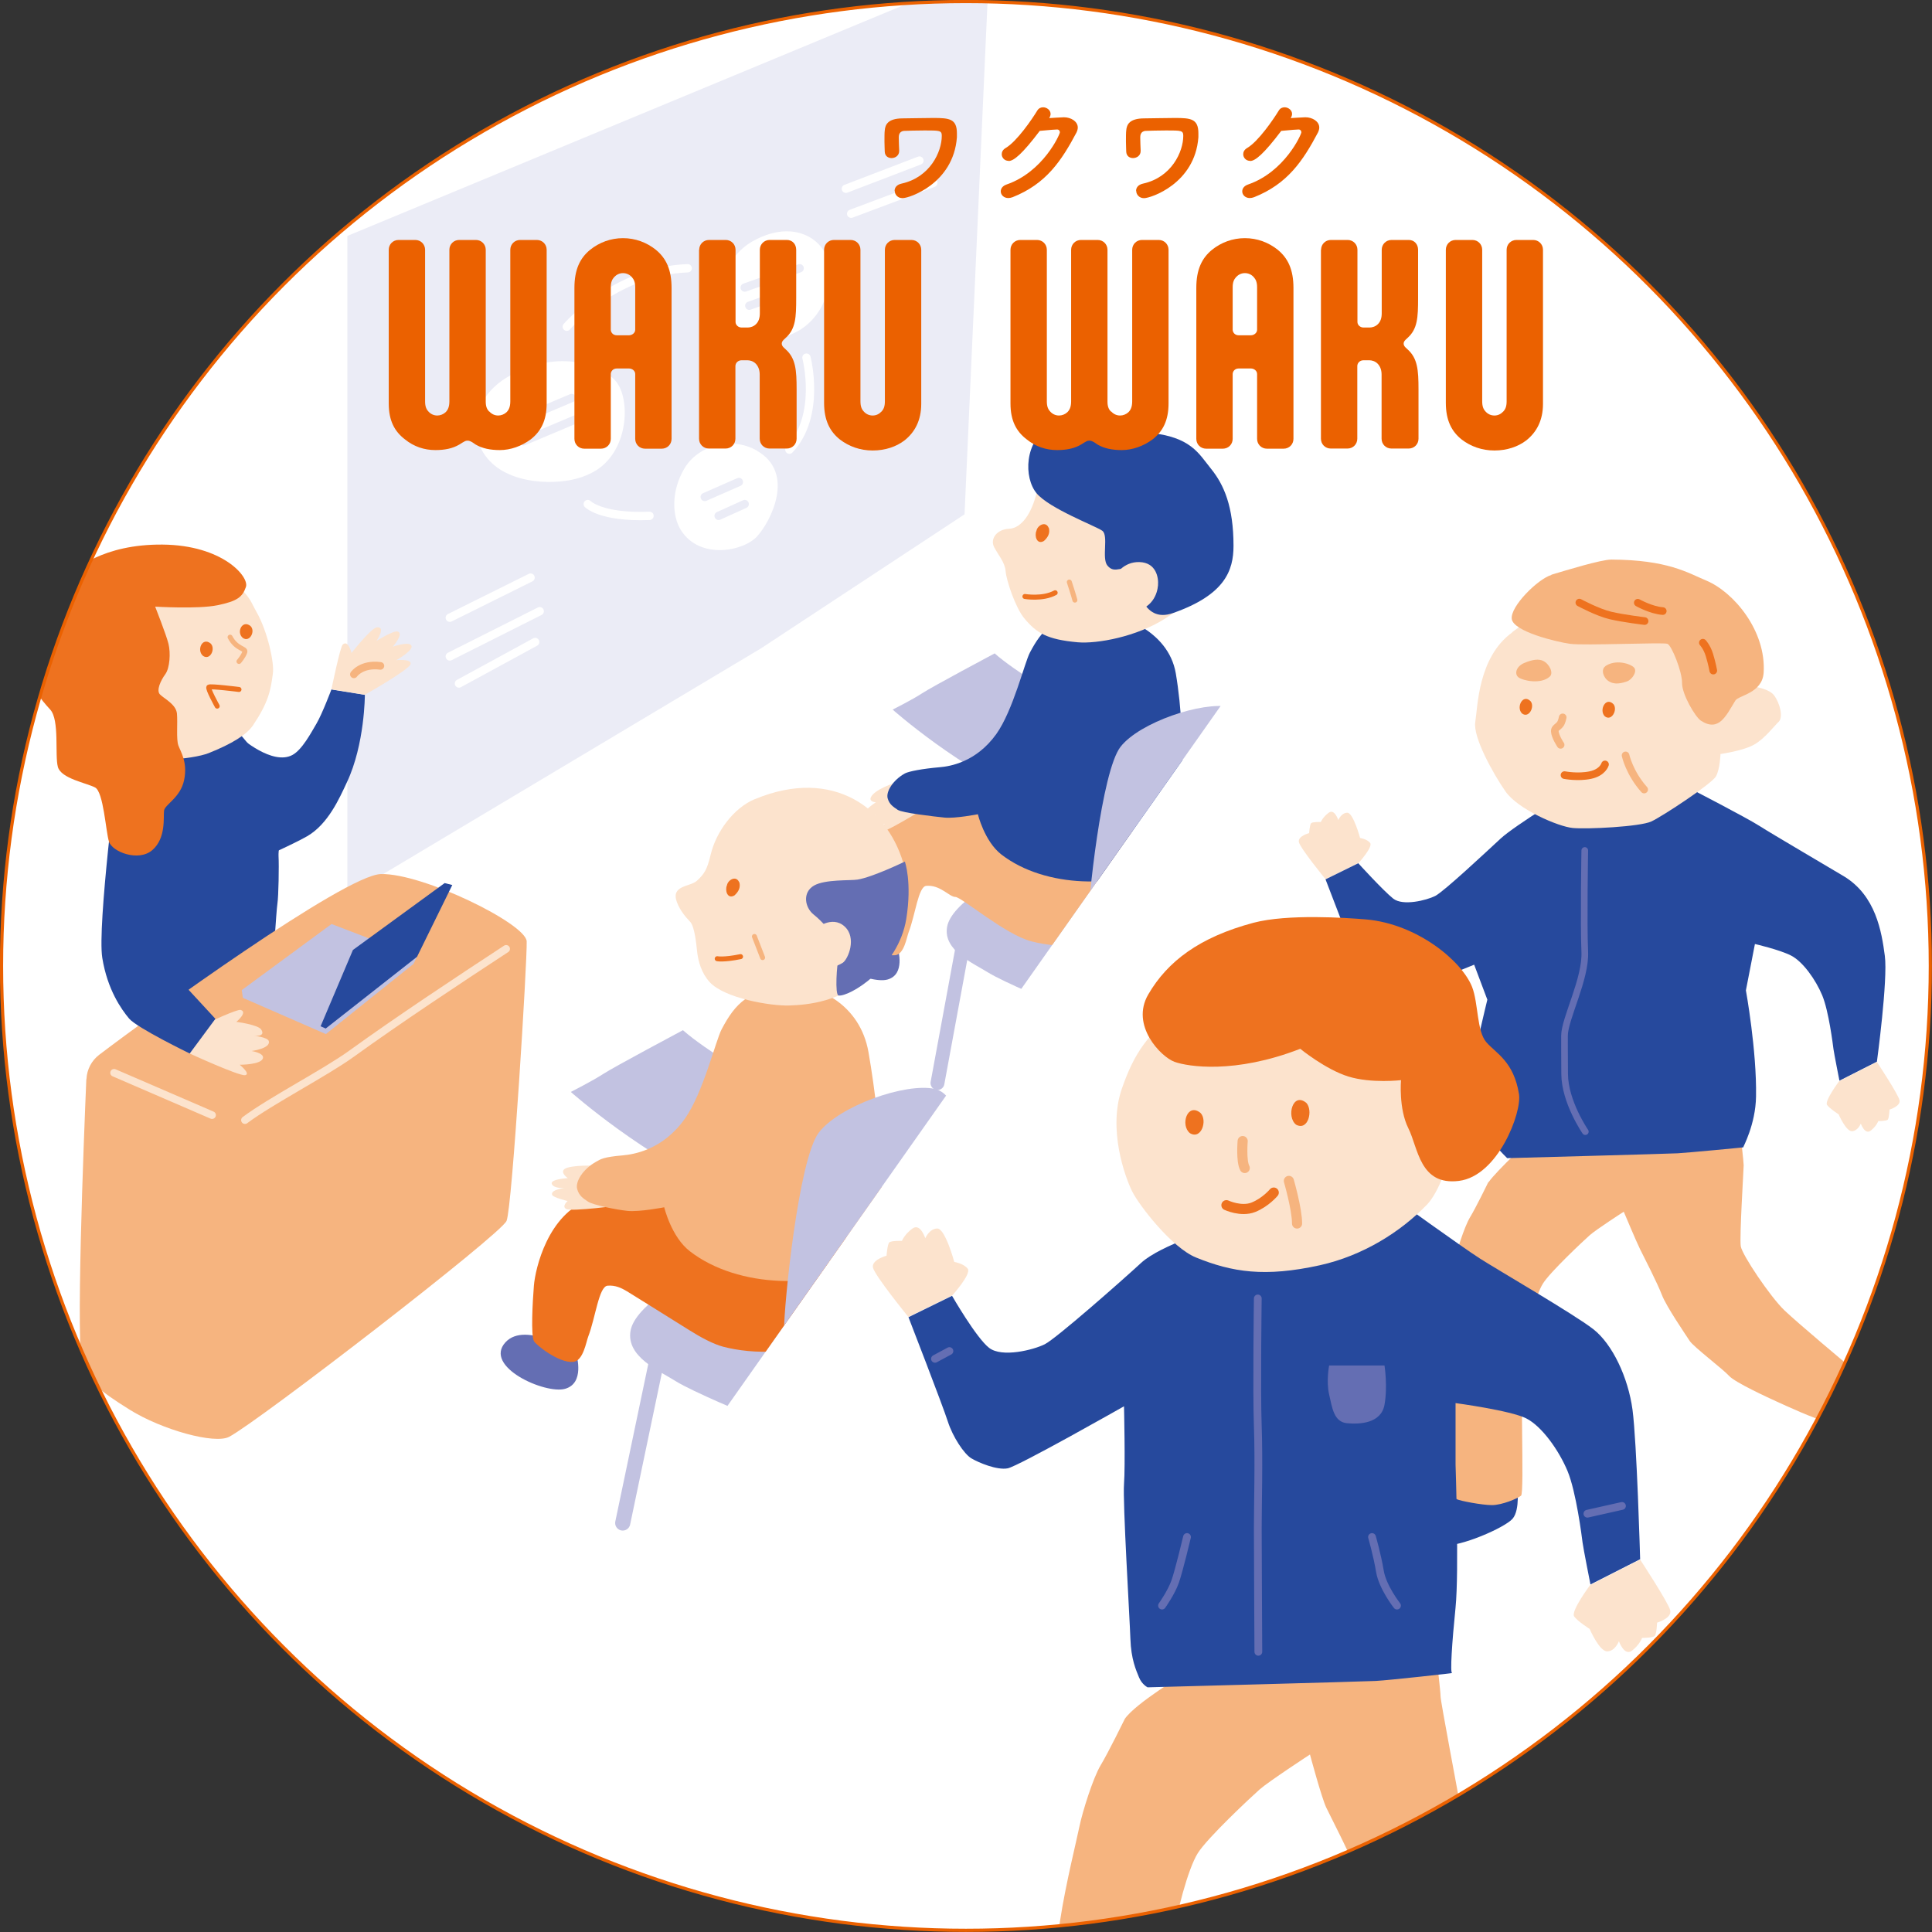 <?xml version="1.0" encoding="UTF-8"?>
<svg id="_concept_wakuwaku_2" data-name="concept_wakuwaku 2" xmlns="http://www.w3.org/2000/svg" xmlns:xlink="http://www.w3.org/1999/xlink" viewBox="0 0 139.21 139.21">
  <rect x="0" y="0" width="139.21" height="139.21" fill="#333333" stroke="none"/>
  <defs>
    <style>
      .cls-1, .cls-2, .cls-3, .cls-4, .cls-5, .cls-6, .cls-7, .cls-8, .cls-9, .cls-10, .cls-11, .cls-12, .cls-13, .cls-14, .cls-15, .cls-16 {
        fill: none;
      }

      .cls-1, .cls-2, .cls-3, .cls-4, .cls-5, .cls-7, .cls-8, .cls-9, .cls-10, .cls-12, .cls-13, .cls-14, .cls-15, .cls-16 {
        stroke-linecap: round;
      }

      .cls-1, .cls-2, .cls-3, .cls-4, .cls-5, .cls-7, .cls-8, .cls-9, .cls-10, .cls-12, .cls-14, .cls-15, .cls-16 {
        stroke-linejoin: round;
      }

      .cls-1, .cls-9, .cls-12 {
        stroke: #f6b47f;
      }

      .cls-1, .cls-16 {
        stroke-width: .73px;
      }

      .cls-17 {
        fill: #fce3cd;
      }

      .cls-2 {
        stroke-width: 1px;
      }

      .cls-2, .cls-15 {
        stroke: #c2c2e1;
      }

      .cls-18 {
        fill: #f6b47f;
      }

      .cls-3, .cls-5, .cls-13, .cls-16 {
        stroke: #ee721f;
      }

      .cls-3, .cls-9 {
        stroke-width: .36px;
      }

      .cls-19 {
        fill: #fff;
      }

      .cls-4 {
        stroke: #fff;
      }

      .cls-4, .cls-8 {
        stroke-width: .6px;
      }

      .cls-20 {
        fill: #ebecf6;
      }

      .cls-5, .cls-10, .cls-12, .cls-13 {
        stroke-width: .55px;
      }

      .cls-7 {
        stroke-width: .48px;
      }

      .cls-7, .cls-14 {
        stroke: #646eb3;
      }

      .cls-21 {
        fill: #ee721f;
      }

      .cls-8 {
        stroke: #ebecf6;
      }

      .cls-22 {
        clip-path: url(#clippath-1);
      }

      .cls-23 {
        fill: #eb6100;
      }

      .cls-24 {
        fill: #c2c2e1;
      }

      .cls-10 {
        stroke: #fce3cd;
      }

      .cls-25 {
        fill: #646eb3;
      }

      .cls-11 {
        stroke: #eb6100;
        stroke-width: .23px;
      }

      .cls-11, .cls-13 {
        stroke-miterlimit: 10;
      }

      .cls-14 {
        stroke-width: .56px;
      }

      .cls-26 {
        fill: #26499d;
      }

      .cls-15 {
        stroke-width: 1.09px;
      }

      .cls-27 {
        clip-path: url(#clippath);
      }
    </style>
    <clipPath id="clippath">
      <circle class="cls-6" cx="69.6" cy="69.6" r="69.49"/>
    </clipPath>
    <clipPath id="clippath-1">
      <polygon class="cls-6" points="23.34 142.57 126.16 -3.36 -1.81 -3.36 -1.81 142.57 23.34 142.57"/>
    </clipPath>
  </defs>
  <g id="_concept_wakuwaku_1-2" data-name="concept_wakuwaku 1">
    <circle class="cls-19" cx="69.6" cy="69.6" r="69.49"/>
    <circle class="cls-19" cx="69.6" cy="69.6" r="69.49"/>
    <g class="cls-27">
      <path class="cls-17" d="M97.87,62.21s1.06-1.17.86-1.46-.73-.37-.73-.37c0,0-.49-1.82-.92-1.82s-.65.53-.65.53c0,0-.27-.84-.69-.53s-.57.67-.57.67c0,0-.58-.02-.69.08s-.15.72-.15.72c0,0-.82.21-.74.64s1.92,2.68,1.92,2.68l2.36-1.16Z"/>
      <path class="cls-26" d="M132.11,98.17s2.29,1.4,2.71,2.19,0,4.46-1.17,4.78-1.4-.75-1.59-1.17-.79-4.4-.79-4.4l.84-1.41Z"/>
      <path class="cls-26" d="M109.32,107.05s.23,1.73-.33,2.38-3.81,2.06-5.02,1.92-1.41-1.26-1.19-1.82,3.09-2.06,3.09-2.06l3.46-.42Z"/>
      <path class="cls-18" d="M107.24,85.18s-.89,1.83-1.31,2.52-1,2.55-1.16,3.32-.74,3.09-1.05,5.08-.32,4.26-.32,6.09.63,3.68.79,4.26.58,1.47.79,1.58,1.79.42,2.52.42,1.84-.47,2.1-.68-.11-8.62.16-10.35.89-4.1,1.42-4.94,2.89-3.05,3.36-3.47,2.46-1.7,2.46-1.7c0,0,.91,2.17,1.17,2.69s1.26,2.47,1.58,3.31,1.73,2.89,2,3.31,2.42,2.05,2.84,2.52,2.84,1.58,3.41,1.84,2.84,1.31,3.52,1.42,1.31-.63,1.63-1.1,0-2.94,0-2.94c0,0-3.57-2.99-4.57-3.94s-3.05-3.99-3.15-4.62.21-5.57.21-5.83-.21-2.05-.21-2.05h-14.97s-2.62,2.43-3.2,3.26Z"/>
      <path class="cls-26" d="M113.45,56.86s-4.27,2.59-5.32,3.56c-1.05.97-4.1,3.83-4.72,4.14s-2.32.74-3.02.19-2.52-2.55-2.52-2.55l-2.36,1.16s1.86,4.8,2.13,5.65.89,1.78,1.28,2.01,1.39.66,1.98.54,5.32-2.05,5.32-2.05l.95,2.52s-1.16,4.76-1.14,5.32.24,2.28.53,3.32c.32,1.13,2.04,2.78,2.04,2.78,0,0,11.55-.31,12.28-.35s4.84-.43,4.73-.43c-.03,0,.89-1.64.92-3.66.06-3.3-.73-7.65-.73-7.65l.65-3.34s1.75.4,2.6.83,1.78,1.74,2.25,2.87.77,3.56.81,3.87.43,2.28.43,2.28l2.7-1.37s.8-5.89.57-7.63c-.23-1.74-.65-4.34-2.95-5.73-1.13-.68-5.1-3-6.07-3.62s-4.97-2.68-4.97-2.68h-8.35Z"/>
      <path class="cls-17" d="M132.53,77.89s-1.09,1.45-.88,1.73.83.67.83.67c0,0,.53,1.23.96,1.22s.64-.55.64-.55c0,0,.29.83.71.51s.55-.69.55-.69c0,0,.58,0,.68-.1s.13-.73.13-.73c0,0,.81-.24.72-.67s-1.63-2.76-1.63-2.76l-2.7,1.37Z"/>
      <path class="cls-17" d="M108.96,45.57c-2.47,1.79-2.48,5.37-2.66,6.45-.18,1.08,1.28,3.72,2.18,5.01.9,1.29,3.8,2.53,4.84,2.63s4.86-.09,5.67-.47,4.37-2.72,4.66-3.26.32-1.6.32-1.6c0,0,1.65-.23,2.43-.68s1.41-1.31,1.76-1.64.09-1.36-.34-1.92-1.9-.69-1.9-.69c0,0-.05-1.51-.69-3.11-.45-1.1-2.31-5.01-10.93-3.56-2.12.35-3.49,1.47-5.34,2.82Z"/>
      <path class="cls-21" d="M110.29,50.53c.32.4-.14,1.27-.63.87-.43-.44.07-1.44.63-.87h0Z"/>
      <path class="cls-21" d="M116.26,50.74c.32.4-.14,1.27-.63.87-.43-.44.07-1.44.63-.87h0Z"/>
      <path class="cls-18" d="M111.78,41.43c-.97.29-2.97,2.27-2.85,3.17s3.19,1.65,4.2,1.79,6.72-.12,7.02,0,1.06,2,1.05,2.82.95,2.45,1.36,2.72c1.3.84,1.81-.36,2.48-1.45.23-.38,1.94-.52,2.04-2.01.19-3.01-2.15-5.81-4.14-6.64-1.34-.56-2.77-1.49-6.83-1.51-.76,0-3.35.8-4.32,1.09Z"/>
      <path class="cls-18" d="M115.67,48c.74-.51,1.78-.19,2.06.09s-.13.88-.5,1.01c-.67.24-1.04.15-1.29,0-.43-.26-.6-.86-.27-1.09Z"/>
      <path class="cls-18" d="M111.67,48.75c-.63.58-1.93.3-2.25.06s-.18-.79.41-1.04c.64-.27,1.05-.29,1.34-.16.47.21.79.88.5,1.14Z"/>
      <path class="cls-12" d="M112.6,51.69s-.06.33-.18.49c-.16.21-.4.28-.39.5.01.38.42.99.42.99"/>
      <path class="cls-12" d="M117.13,54.43s.27,1.26,1.34,2.46"/>
      <path class="cls-13" d="M113.8,43.42s1.31.71,2.25.93,2.45.4,2.45.4"/>
      <path class="cls-13" d="M122.7,46.31s.29.3.47.88.28,1.13.28,1.13"/>
      <path class="cls-13" d="M118.01,43.43s.96.54,1.8.6"/>
      <path class="cls-5" d="M115.65,55.08s-.16.58-1.06.77-1.86,0-1.86,0"/>
      <path class="cls-7" d="M114.19,61.28s-.09,5.34,0,7.3-1.46,4.84-1.46,6.05c0,.45,0,1.55.01,2.75.01,2.02,1.49,4.16,1.49,4.16"/>
      <g class="cls-22">
        <polygon class="cls-20" points="25.03 17 71.26 -2.18 69.5 37.06 54.83 46.72 25.03 64.52 25.03 17"/>
        <path class="cls-19" d="M34.4,31.64c-.43-1.5.29-3.35,2.13-4.45,3.41-2.04,6.67-1.04,7.81.24,1.14,1.28.99,5.19-1.61,6.59-.65.35-1.33.54-2,.63-2.02.28-5.51-.1-6.33-3.01Z"/>
        <path class="cls-19" d="M51.78,21.84c-.04-1.5.76-3.5,2.44-4.45,2.7-1.51,4.64-.38,5.26.9s.38,4.08-1.85,5.49c-.26.16-1.87.99-3.17.99-1.8,0-2.65-1.39-2.68-2.93Z"/>
        <path class="cls-19" d="M54.56,32.49c2.76,1.59.99,5.06,0,6.15s-4.13,1.71-5.49-.43c-.66-1.04-.71-2.84.24-4.45.96-1.64,3.36-2.37,5.25-1.28Z"/>
        <line class="cls-8" x1="36.6" y1="30.62" x2="41.19" y2="28.68"/>
        <line class="cls-8" x1="37.72" y1="31.8" x2="42.32" y2="29.86"/>
        <line class="cls-8" x1="50.78" y1="35.81" x2="53.24" y2="34.73"/>
        <line class="cls-8" x1="51.78" y1="37.17" x2="53.66" y2="36.32"/>
        <line class="cls-8" x1="53.66" y1="20.72" x2="57.62" y2="19.33"/>
        <line class="cls-8" x1="53.99" y1="22.03" x2="56.5" y2="21.13"/>
        <path class="cls-4" d="M40.84,23.54s3.46-4.02,8.71-4.21"/>
        <path class="cls-4" d="M58.11,25.77s1.09,4.17-1.23,6.63"/>
        <path class="cls-4" d="M42.35,36.32s.95.99,4.45.85"/>
        <line class="cls-4" x1="32.41" y1="44.51" x2="38.23" y2="41.62"/>
        <line class="cls-4" x1="32.41" y1="47.3" x2="38.89" y2="44.04"/>
        <line class="cls-4" x1="33.07" y1="49.25" x2="38.56" y2="46.26"/>
        <line class="cls-4" x1="60.95" y1="13.6" x2="66.25" y2="11.57"/>
        <line class="cls-4" x1="61.33" y1="15.4" x2="67.25" y2="13.18"/>
        <path class="cls-26" d="M16.61,52.12s2.8,3.07,3.42,4.55c.62,1.48,0,4.31.04,5.01s0,2.92-.08,3.42-.35,4.82-.35,4.82l-7.93,4.28-2.8-6.84v-15.24h7.7Z"/>
        <path class="cls-18" d="M6.23,77.76c.03-.7.37-1.34.92-1.76,3.52-2.68,17.69-12.96,20.3-13.02,3.02-.07,10.45,3.58,10.5,4.85.05,1.27-1.04,19.15-1.45,20.14-.41.98-17.89,14.46-19.99,15.56-1.05.55-4.85-.51-7.16-1.95-2.32-1.44-3.08-2.19-3.39-2.96-.53-1.33.08-16.6.26-20.85Z"/>
        <line class="cls-10" x1="8.22" y1="77.3" x2="15.28" y2="80.35"/>
        <path class="cls-10" d="M17.65,80.71c1.87-1.4,5.78-3.41,7.7-4.8,3.28-2.37,7.56-5.21,11.12-7.54"/>
        <path class="cls-26" d="M17.32,53.13s2.3,2.05,3.75,1.27c.69-.37,1.33-1.57,1.74-2.27s1.07-2.45,1.07-2.45l2.41.39s0,3.55-1.29,6.29c-.54,1.16-1.36,3.02-2.86,3.89-1.01.59-4.11,1.96-4.11,1.96l-3.42-2.63,2.71-6.45Z"/>
        <path class="cls-17" d="M24.69,46.45c.4-.39.64.6.64.6,0,0,1.42-1.82,1.84-1.85.66-.05-.04.98-.04.98,0,0,1.2-.75,1.5-.68.53.12-.33,1.1-.33,1.1,0,0,1.01-.36,1.29-.14.39.32-1.04,1.11-1.04,1.11,0,0,1.15-.12,1.03.29s-3.29,2.2-3.29,2.2l-2.41-.39s.63-3.05.81-3.22Z"/>
        <path class="cls-17" d="M15.03,73.67s2.07-.97,2.31-.9c.54.16-.31.86-.31.86,0,0,1.56.2,1.79.55.36.56-.53.45-.53.45,0,0,1,.1,1.08.39.14.53-1.24.71-1.24.71,0,0,.89.14.82.5-.09.5-1.68.49-1.68.49,0,0,.82.66.4.75s-4-1.56-4-1.56l.71-2.13.65-.1Z"/>
        <path class="cls-26" d="M8.48,55.21s-1.48,11.52-1.11,13.81,1.37,3.7,1.93,4.37,4.37,2.52,4.37,2.52l1.85-2.5-1.93-2.09,1.93-10.4-7.04-5.7Z"/>
        <path class="cls-17" d="M15.1,41.18c2.78,1.1,2.9,2.09,3.38,2.91.39.67.73,1.63.95,2.52.19.79.29,1.52.23,1.93-.16,1.23-.32,2.06-1.42,3.71-.46.69-1.54,1.35-3.19,2.01-1.2.48-4.86.78-6.88.09-3.42-1.16-5.49-5.66-3.69-9.32,2.03-4.13,5.94-5.7,10.61-3.84Z"/>
        <path class="cls-21" d="M4.73,41.59c.64-.55,2.68-2.39,6.99-2.35s6.25,2.31,6,3.05-.64,1.03-2.05,1.32-4.49.1-4.49.1c0,0,.8,2.03.96,2.68s.1,1.74-.23,2.19-.66,1.16-.39,1.45,1.17.71,1.23,1.39-.06,1.84.1,2.29.68,1.19.42,2.48-1.39,1.77-1.45,2.22.16,1.97-.84,2.84-2.9.13-3.13-.61-.39-3.58-1-3.9-2.45-.64-2.68-1.48.13-3.38-.55-4.13c-.68-.74-1.6-1.81-1.71-3.46-.16-2.44,1.06-4.58,2.8-6.06Z"/>
        <path class="cls-3" d="M17.22,49.68s-2.06-.26-2.17-.17.6,1.37.6,1.37"/>
        <path class="cls-21" d="M15.17,46.36c.39.36-.02,1.26-.54.9-.48-.4-.06-1.38.54-.9h0Z"/>
        <path class="cls-21" d="M18.04,45.1c.4.36-.05,1.23-.55.86-.48-.41-.03-1.32.55-.86h0Z"/>
        <path class="cls-9" d="M16.58,45.91c.45.87,1.15.8,1.06,1.07-.1.32-.42.68-.42.68"/>
        <polygon class="cls-24" points="23.48 74.51 17.5 71.9 17.42 71.34 23.89 66.58 30.05 68.94 29.79 69.46 23.48 74.51"/>
        <polygon class="cls-26" points="23.47 74.11 23.1 73.95 25.43 68.45 32.04 63.63 32.59 63.77 30.05 68.94 23.47 74.11"/>
        <path class="cls-12" d="M25.5,48.59s.54-.79,1.91-.61"/>
        <path class="cls-25" d="M64.7,68.31c0,.11.56,1.9-.75,2.27s-5.38-1.45-3.91-3.04c1.34-1.47,4.66.77,4.66.77Z"/>
        <path class="cls-24" d="M81.81,62.27s-5.5.11-7.6.4-5.69,2.44-5.97,4.13c-.28,1.69,1.86,2.59,2.97,3.28s4.84,2.24,4.84,2.24l6.63-1.89-.87-8.15Z"/>
        <path class="cls-18" d="M74.55,57.71s-6.34-.47-9.03.48-3.52,4.51-3.61,5.64-.2,3.23,0,3.63c.12.24,1.63,1.46,2.58,1.37.67-.06.84-1.3.99-1.68.47-1.22.69-3.27,1.26-3.32,1.01-.09,1.66.8,2.1.8s3.58,2.71,5.48,3.2c1.9.49,4.97.63,7.73-1.04,1.64-.99,2.41-4.48-.26-6.77-1.82-1.56-7.24-2.31-7.24-2.31Z"/>
        <path class="cls-17" d="M64.82,56.29s-1.42.42-1.92.95.21.57.21.57c0,0-1,.64-.73.85s.7.03.7.03c0,0-.54.63-.42.79s1.1-.1,1.1-.1c0,0-.43.51-.05.48s3.57-2.01,3.57-2.01l-2.46-1.56Z"/>
        <path class="cls-24" d="M76.62,50.42s-3.47-2.02-4.95-3.34c0,0-4.56,2.43-5.22,2.87s-2.13,1.18-2.13,1.18c0,0,4.87,4.33,10.23,6.57l3.37-4.32-1.3-2.97Z"/>
        <path class="cls-26" d="M78.8,44.19c-2.81.12-3.73,1.2-4.59,2.83-.39.74-1.21,4.17-2.42,5.87-1.46,2.04-3.36,2.33-4.06,2.39-1.28.11-2.25.3-2.53.45-.86.48-1.37,1.31-1.24,1.79.12.44.4.61.72.83s2.59.48,3.37.56,2.41-.24,2.41-.24c0,0,.47,1.94,1.68,2.89,3.21,2.49,8.58,2.42,11.47.8,1.76-.99,1.95-8.95,1.11-13.85-.54-3.13-4.15-4.4-5.91-4.33Z"/>
        <path class="cls-24" d="M78.38,66.8c0-1.76.99-11.23,2.36-12.99,1.37-1.76,5.9-3.29,7.88-2.87.81.17,1.75,1.11,1.89,4.42.2,4.77-1.85,12.79-2.2,13.61-.6,1.39-9.18,3.94-12.24,3.36-1.46-.28,2.31-5.52,2.31-5.52Z"/>
        <line class="cls-2" x1="77.25" y1="71.88" x2="76.66" y2="83.4"/>
        <line class="cls-2" x1="69.66" y1="66.6" x2="67.55" y2="78.04"/>
        <line class="cls-2" x1="86.05" y1="68.08" x2="86.69" y2="78.13"/>
        <path class="cls-17" d="M74.68,35.55c-.35,1.44-1.07,2.51-1.97,2.55s-1.38.74-1.08,1.32.78,1.09.83,1.74.7,2.62,1.35,3.4c.87,1.04,1.61,1.52,3.85,1.72,1.4.12,4.25-.4,6.31-1.72s3.91-3.13,4.17-5.4c.35-3.02-.8-4.89-2.97-6.33-2.3-1.54-5.27-1.48-7.36-.77-2.57.88-2.96,2.77-3.13,3.49Z"/>
        <path class="cls-26" d="M82.82,31.2c-2.01-.21-4.68-1.92-7.08-.56-1.98,1.12-1.97,3.8-1.05,4.9.91,1.1,4.25,2.36,4.73,2.7s-.06,2,.38,2.52c.58.69,1.14-.2,1.66.52s.76,3.71,3.07,2.89c3.73-1.31,4.35-3.06,4.35-4.84,0-2.83-.69-4.4-1.61-5.54s-1.46-2.3-4.45-2.61Z"/>
        <path class="cls-17" d="M80.37,41.46s.55-1,1.74-.96,1.38,1.1,1.33,1.68-.38,1.72-1.97,1.94l-1.1-2.66Z"/>
        <path class="cls-21" d="M75.57,38.02c.11.39-.06.7-.35.96-.51.3-.7-.37-.54-.73.07-.4.67-.73.88-.22h0Z"/>
        <path class="cls-3" d="M73.85,42.98s1.28.22,2.18-.27"/>
        <path class="cls-9" d="M77.05,41.94s.31.94.4,1.3"/>
        <path class="cls-25" d="M41.54,97.57c0,.12.61,2.09-.82,2.5s-5.91-1.59-4.3-3.35c1.48-1.61,5.12.85,5.12.85Z"/>
        <path class="cls-24" d="M60.35,90.93s-6.05.12-8.36.44-6.26,2.68-6.56,4.54,2.05,2.85,3.26,3.61,5.32,2.46,5.32,2.46l7.29-2.08-.96-8.96Z"/>
        <path class="cls-21" d="M52.37,85.91s-6.97-.52-9.93.53-3.87,4.96-3.97,6.2-.22,3.55,0,3.99c.13.26,1.79,1.6,2.83,1.5.73-.07.93-1.43,1.09-1.84.52-1.35.76-3.6,1.39-3.65.55-.05,1.01.17,1.39.4s2.84,1.77,4.49,2.8c.86.54,1.74,1.01,2.46,1.2,2.09.54,5.47.69,8.5-1.14,1.81-1.09,2.65-4.93-.29-7.45-2-1.72-7.96-2.54-7.96-2.54Z"/>
        <path class="cls-17" d="M43.27,84.01s-1.59-.1-2.36.12,0,.76,0,.76c0,0-1.29.07-1.15.42s.93.29.93.29c0,0-1.03.11-.91.49.06.2,1.12.45,1.12.45,0,0-.46.39-.09.58s3.93-.27,3.93-.27l-1.48-2.84Z"/>
        <path class="cls-24" d="M54.66,77.9s-3.82-2.22-5.45-3.67c0,0-5.01,2.67-5.74,3.15s-2.34,1.3-2.34,1.3c0,0,5.36,4.76,11.25,7.23l3.71-4.75-1.42-3.26Z"/>
        <path class="cls-18" d="M57.05,71.04c-3.09.13-4.1,1.32-5.05,3.12-.43.81-1.33,4.59-2.66,6.46-1.6,2.25-3.7,2.56-4.47,2.63-1.41.12-1.6.28-1.92.46-.95.53-1.51,1.44-1.36,1.97.13.48.44.68.79.91s1.97.57,2.83.66,2.65-.26,2.65-.26c0,0,.51,2.14,1.85,3.17,3.53,2.73,9.43,2.66,12.61.88,1.94-1.08,1.2-9.84.26-15.22-.6-3.44-3.61-4.84-5.54-4.76Z"/>
        <path class="cls-17" d="M54.39,57.58c-1.55.64-2.8,2.39-3.18,3.99-.27,1.14-.48,1.41-.99,1.89-.48.45-1.92.31-1.44,1.56.24.62.63,1.06.95,1.4s.44,1.58.5,2.14c.08.71.31,1.55.9,2.2,1.06,1.17,4.41,1.74,5.76,1.69s3.65-.25,5.81-2.16c2.16-1.91,3.18-4.89,2.49-7.72-1.05-4.29-5.13-7.34-10.79-4.99Z"/>
        <path class="cls-21" d="M53.27,63.56c.11.39-.06.7-.35.96-.51.3-.7-.37-.54-.73.07-.4.67-.73.88-.22h0Z"/>
        <path class="cls-3" d="M51.68,69.08s.46.1,1.68-.15"/>
        <path class="cls-25" d="M65.2,62.08s-2.33,1.13-3.42,1.3c-.52.08-2.33-.03-3.13.43-.85.5-.66,1.58-.02,2.09,1.23.99,2.05,2.43,1.81,3.11-.15.42-.29,2.68-.02,2.72.74.12,4.3-1.96,4.88-5.51.43-2.65-.1-4.14-.1-4.14Z"/>
        <path class="cls-17" d="M58.78,66.91s1.16-.98,2.07-.16.26,2.36-.12,2.62-1.95.79-1.95.79v-3.26Z"/>
        <line class="cls-9" x1="54.36" y1="67.48" x2="54.95" y2="69"/>
        <path class="cls-24" d="M56.49,95.91c0-1.94,1.05-12.35,2.5-14.29,1.46-1.93,6.26-3.62,8.36-3.16.86.19,1.86,1.22,2.01,4.86.21,5.25-1.96,14.06-2.34,14.96-.63,1.53-9.74,4.33-12.99,3.69-1.55-.31,2.46-6.07,2.46-6.07Z"/>
        <line class="cls-15" x1="55.35" y1="101.49" x2="54.7" y2="114.16"/>
        <line class="cls-15" x1="47.71" y1="96.17" x2="44.87" y2="109.74"/>
        <line class="cls-15" x1="65.02" y1="97.32" x2="65.8" y2="109.54"/>
      </g>
      <path class="cls-17" d="M68.6,93.36s1.41-1.56,1.13-1.94-.97-.49-.97-.49c0,0-.65-2.41-1.22-2.41s-.87.7-.87.7c0,0-.35-1.11-.92-.7s-.76.89-.76.89c0,0-.77-.02-.91.11s-.2.96-.2.96c0,0-1.09.29-.98.85s2.55,3.56,2.55,3.56l3.14-1.54Z"/>
      <path class="cls-18" d="M85.3,120.64s-3.49,2.1-4.25,3.21c0,0-1.19,2.43-1.74,3.34s-1.32,3.38-1.53,4.41c-.21,1.03-.98,4.1-1.39,6.75-.42,2.65-.42,5.65-.42,8.09s.84,4.88,1.05,5.65c.21.77.77,1.95,1.05,2.09s2.37.56,3.35.56,2.44-.63,2.79-.91-.14-11.43.21-13.74c.35-2.3,1.19-5.44,1.88-6.55s3.83-4.04,4.46-4.6,3.63-2.52,3.63-2.52c0,0,.84,3.14,1.18,3.84s1.67,3.28,2.09,4.39c.42,1.12,2.3,3.83,2.65,4.39s3.21,2.72,3.77,3.35,3.77,2.09,4.53,2.44,3.77,1.74,4.67,1.88,1.74-.84,2.16-1.46,0-3.9,0-3.9c0,0-4.74-3.97-6.07-5.23s-4.04-5.3-4.18-6.14-1.39-7.39-1.39-7.74-.28-2.72-.28-2.72h-19.1l.91,1.12Z"/>
      <path class="cls-26" d="M87.82,88.43s-4.21,1.28-5.6,2.57c-1.39,1.28-6.12,5.45-6.94,5.86s-3.08.98-4.01.26-2.67-3.75-2.67-3.75l-3.14,1.54s2.47,6.37,2.83,7.5c.36,1.13,1.18,2.36,1.7,2.67s1.85.87,2.62.72,8.38-4.47,8.38-4.47c0,0,.1,4.32,0,5.6-.1,1.28.41,9.66.46,11.15s.41,2.26.62,2.78.62.72.62.72c0,0,15.47-.41,16.44-.46s5.65-.57,5.5-.57-.01-2.16.25-4.73,0-10.28,0-10.28v-4.44s3.96.53,5.09,1.1c1.13.57,2.36,2.31,2.98,3.8.62,1.49,1.03,4.73,1.08,5.14s.57,3.03.57,3.03l3.58-1.82s-.24-8.46-.55-10.77c-.31-2.31-1.44-4.73-2.83-5.81-1.39-1.08-6.89-4.27-8.17-5.09s-6.27-4.42-6.27-4.42l-12.54,2.16Z"/>
      <path class="cls-17" d="M84.91,72.67c-2.25,1.96-3.17,3.17-4.07,5.76-1.03,2.94.23,6.4.74,7.42s2.85,4.05,4.6,4.76c2.61,1.06,4.95,1.43,8.91.56,3.12-.69,5.84-2.41,7.73-4.37,1.3-1.35,3.04-6.57,1.39-10.36-2.48-5.7-4.99-6.25-9.66-6.56-5.35-.36-9.64,2.8-9.64,2.8Z"/>
      <path class="cls-21" d="M86.5,80.19c.52.52.07,1.96-.76,1.46-.71-.57-.19-2.23.76-1.46h0Z"/>
      <path class="cls-21" d="M94.13,79.47c.49.53.14,2.04-.74,1.57-.72-.56-.25-2.39.74-1.57h0Z"/>
      <path class="cls-1" d="M89.54,82.22s-.12,1.44.15,1.94"/>
      <path class="cls-16" d="M88.37,86.84s1.06.5,1.94.15,1.47-1.06,1.47-1.06"/>
      <path class="cls-1" d="M92.87,85.09s.59,2.04.59,3.07"/>
      <path class="cls-21" d="M82.74,71.65c-1.31,2.24.92,4.51,1.89,4.86s4.35.89,9.06-.94c0,0,1.82,1.49,3.47,2s3.79.26,3.79.26c0,0-.18,2.05.53,3.47s.81,4.14,3.64,3.79c2.82-.35,4.55-4.93,4.33-6.26-.38-2.35-1.65-2.93-2.35-3.73s-.57-2.81-1.03-3.99c-.74-1.86-3.93-4.53-7.63-4.86-1.43-.12-5.66-.41-8.12.24-3.9,1.04-6.19,2.78-7.58,5.16Z"/>
      <path class="cls-17" d="M114.6,114.18s-1.45,1.93-1.17,2.3,1.11.89,1.11.89c0,0,.7,1.63,1.27,1.62s.84-.73.84-.73c0,0,.39,1.1.94.68s.73-.92.73-.92c0,0,.77,0,.91-.14s.17-.96.17-.96c0,0,1.08-.32.95-.88s-2.17-3.66-2.17-3.66l-3.58,1.82Z"/>
      <path class="cls-14" d="M90.63,93.56s-.09,6.72,0,9.17,0,5.86,0,7.38.04,8.91.04,8.91"/>
      <path class="cls-14" d="M85.53,110.75s-.57,2.4-.85,3.2c-.28.8-.95,1.74-.95,1.74"/>
      <path class="cls-14" d="M98.86,110.75s.38,1.32.57,2.47c.19,1.15,1.23,2.47,1.23,2.47"/>
      <path class="cls-25" d="M95.78,98.39h3.98s.24,1.5,0,2.83-1.75,1.42-2.7,1.33-1.07-1.11-1.29-2.07c-.22-.96,0-2.09,0-2.09Z"/>
      <line class="cls-14" x1="68.41" y1="97.35" x2="67.37" y2="97.91"/>
      <line class="cls-14" x1="114.38" y1="109.07" x2="116.87" y2="108.51"/>
    </g>
    <g>
      <path class="cls-23" d="M35.26,29.65c.16.18.38.29.64.29.22,0,.44-.09.6-.24.16-.16.27-.38.27-.78v-10.92c0-.4.31-.71.71-.71h1.2c.4,0,.71.31.71.71v11.07c0,1.24-.42,2.02-1.15,2.59-.66.49-1.46.77-2.22.77-.67,0-1.26-.11-1.75-.4l-.22-.15c-.15-.09-.25-.13-.36-.13-.15,0-.22.06-.35.13l-.24.15c-.49.29-1.06.4-1.73.4-.8,0-1.55-.25-2.19-.77-.75-.57-1.17-1.35-1.17-2.59v-11.07c0-.4.31-.71.71-.71h1.2c.4,0,.71.31.71.71v10.92c0,.37.09.57.24.73.16.18.38.29.64.29.22,0,.44-.09.6-.24.16-.16.27-.38.27-.78v-10.92c0-.4.31-.71.71-.71h1.2c.4,0,.71.31.71.71v10.94c0,.35.09.55.24.71Z"/>
      <path class="cls-23" d="M48.39,31.62c0,.4-.31.71-.71.71h-1.2c-.4,0-.71-.31-.71-.71v-4.67c0-.22-.2-.4-.46-.4h-.86c-.31,0-.44.24-.44.4v4.67c0,.4-.31.71-.71.71h-1.2c-.4,0-.71-.31-.71-.71v-10.87c0-1.33.4-2.15,1.13-2.75.66-.53,1.48-.84,2.37-.84s1.71.31,2.37.84c.73.6,1.13,1.42,1.13,2.75v10.87ZM44.45,24.16h.86c.25,0,.46-.18.46-.4v-3.06c0-.36-.09-.56-.24-.73-.16-.18-.38-.29-.64-.29s-.47.11-.64.29c-.15.17-.24.37-.24.73v3.06c0,.16.13.4.44.4Z"/>
      <path class="cls-23" d="M50.38,18c0-.4.31-.71.71-.71h1.2c.4,0,.71.31.71.71v5.2c0,.22.2.4.44.4h.44c.18,0,.44-.07.62-.27.15-.16.25-.4.25-.75v-4.58c0-.4.31-.71.71-.71h1.24c.4,0,.67.31.67.71v3.48c0,1.39-.04,2.22-.75,2.86l-.16.15c-.09.09-.13.18-.13.27s.04.18.13.27l.16.15c.71.64.78,1.48.78,2.86v3.57c0,.4-.31.71-.71.71h-1.24c-.4,0-.71-.31-.71-.71v-4.63c0-.36-.13-.62-.29-.78-.18-.18-.42-.24-.58-.24h-.44c-.24,0-.44.18-.44.42v5.23c0,.4-.31.71-.71.71h-1.2c-.4,0-.71-.31-.71-.71v-13.62Z"/>
      <path class="cls-23" d="M62,28.92c0,.37.09.57.24.73.16.18.38.29.64.29s.47-.11.64-.29c.15-.16.24-.36.24-.73v-10.92c0-.4.31-.71.71-.71h1.2c.4,0,.71.31.71.71v11.1c0,1.19-.46,2.04-1.2,2.63-.6.46-1.4.73-2.3.73s-1.71-.29-2.37-.8c-.71-.57-1.13-1.37-1.13-2.63v-11.03c0-.4.31-.71.71-.71h1.2c.4,0,.71.31.71.71v10.92Z"/>
      <path class="cls-23" d="M80.07,29.65c.16.18.38.29.64.29.22,0,.44-.09.6-.24.16-.16.27-.38.27-.78v-10.92c0-.4.31-.71.71-.71h1.2c.4,0,.71.31.71.71v11.07c0,1.24-.42,2.02-1.15,2.59-.66.49-1.46.77-2.22.77-.67,0-1.26-.11-1.75-.4l-.22-.15c-.15-.09-.26-.13-.37-.13-.15,0-.22.06-.35.13l-.24.15c-.49.29-1.06.4-1.73.4-.8,0-1.55-.25-2.19-.77-.75-.57-1.17-1.35-1.17-2.59v-11.07c0-.4.31-.71.71-.71h1.2c.4,0,.71.31.71.71v10.92c0,.37.09.57.24.73.16.18.38.29.64.29.22,0,.44-.09.6-.24.16-.16.27-.38.27-.78v-10.92c0-.4.31-.71.71-.71h1.2c.4,0,.71.31.71.71v10.94c0,.35.09.55.24.71Z"/>
      <path class="cls-23" d="M93.2,31.62c0,.4-.31.71-.71.71h-1.2c-.4,0-.71-.31-.71-.71v-4.67c0-.22-.2-.4-.46-.4h-.86c-.31,0-.44.24-.44.4v4.67c0,.4-.31.71-.71.71h-1.2c-.4,0-.71-.31-.71-.71v-10.87c0-1.33.4-2.15,1.13-2.75.66-.53,1.48-.84,2.37-.84s1.71.31,2.37.84c.73.6,1.13,1.42,1.13,2.75v10.87ZM89.26,24.16h.86c.25,0,.46-.18.46-.4v-3.06c0-.36-.09-.56-.24-.73-.16-.18-.38-.29-.64-.29s-.47.11-.64.29c-.15.17-.24.37-.24.73v3.06c0,.16.13.4.44.4Z"/>
      <path class="cls-23" d="M95.19,18c0-.4.31-.71.71-.71h1.2c.4,0,.71.31.71.71v5.2c0,.22.2.4.44.4h.44c.18,0,.44-.07.62-.27.15-.16.25-.4.25-.75v-4.58c0-.4.31-.71.71-.71h1.24c.4,0,.67.31.67.71v3.48c0,1.39-.04,2.22-.75,2.86l-.16.15c-.09.09-.13.18-.13.27s.04.18.13.27l.16.15c.71.64.78,1.48.78,2.86v3.57c0,.4-.31.71-.71.71h-1.24c-.4,0-.71-.31-.71-.71v-4.63c0-.36-.13-.62-.29-.78-.18-.18-.42-.24-.58-.24h-.44c-.24,0-.44.18-.44.42v5.23c0,.4-.31.71-.71.71h-1.2c-.4,0-.71-.31-.71-.71v-13.62Z"/>
      <path class="cls-23" d="M106.8,28.92c0,.37.09.57.24.73.16.18.38.29.64.29s.47-.11.64-.29c.15-.16.24-.36.24-.73v-10.92c0-.4.31-.71.71-.71h1.2c.4,0,.71.31.71.71v11.1c0,1.19-.46,2.04-1.2,2.63-.6.46-1.4.73-2.3.73s-1.71-.29-2.37-.8c-.71-.57-1.13-1.37-1.13-2.63v-11.03c0-.4.31-.71.71-.71h1.2c.4,0,.71.31.71.71v10.92Z"/>
    </g>
    <g>
      <path class="cls-23" d="M64.46,13.75c0-.22.14-.44.5-.52,2.06-.45,2.9-2.3,2.9-3.44,0-.39-.14-.39-1.22-.39-.58,0-1.21.02-1.48.03-.4.02-.4.37-.4.48,0,.26.02.69.03.93v.04c0,.33-.28.51-.55.51-.24,0-.48-.14-.49-.47,0-.16-.02-.43-.02-.71,0-.33,0-.66.02-.8.03-.45.25-.87,1.27-.88.62,0,1.39-.03,2.24-.03,1.15,0,1.69.06,1.69,1.11,0,.08,0,.18,0,.28-.25,3.35-3.44,4.39-3.92,4.39-.34,0-.56-.26-.56-.53Z"/>
      <path class="cls-23" d="M72.67,11.59c-.29,0-.49-.23-.49-.48,0-.16.08-.33.29-.45.81-.48,1.9-2.08,2.27-2.69.1-.17.26-.24.42-.24.26,0,.54.2.54.48,0,.08-.03.19-.1.3.03,0,.88-.06,1.06-.06.51,0,1,.3,1,.74,0,.1-.03.22-.09.35-1.08,2.04-2.19,3.71-4.61,4.67-.11.04-.22.06-.31.06-.32,0-.54-.23-.54-.48,0-.2.13-.4.43-.5,2.63-.91,3.83-3.6,3.83-3.76,0-.1-.07-.2-.2-.2-.09,0-.55.03-1.25.1-1.27,1.68-1.88,2.17-2.24,2.17Z"/>
      <path class="cls-23" d="M81.86,13.75c0-.22.14-.44.5-.52,2.06-.45,2.9-2.3,2.9-3.44,0-.39-.14-.39-1.22-.39-.58,0-1.21.02-1.48.03-.4.02-.4.37-.4.48,0,.26.02.69.03.93v.04c0,.33-.28.51-.55.51-.24,0-.48-.14-.49-.47,0-.16-.02-.43-.02-.71,0-.33,0-.66.02-.8.03-.45.25-.87,1.27-.88.62,0,1.39-.03,2.24-.03,1.15,0,1.69.06,1.69,1.11,0,.08,0,.18,0,.28-.25,3.35-3.44,4.39-3.92,4.39-.34,0-.56-.26-.56-.53Z"/>
      <path class="cls-23" d="M90.07,11.59c-.29,0-.49-.23-.49-.48,0-.16.08-.33.29-.45.81-.48,1.9-2.08,2.27-2.69.1-.17.26-.24.42-.24.26,0,.54.2.54.48,0,.08-.03.19-.1.3.03,0,.88-.06,1.06-.06.51,0,1,.3,1,.74,0,.1-.03.22-.09.35-1.08,2.04-2.19,3.71-4.61,4.67-.11.04-.22.06-.31.06-.32,0-.54-.23-.54-.48,0-.2.13-.4.43-.5,2.63-.91,3.83-3.6,3.83-3.76,0-.1-.07-.2-.2-.2-.09,0-.55.03-1.25.1-1.27,1.68-1.88,2.17-2.24,2.17Z"/>
    </g>
    <circle class="cls-11" cx="69.6" cy="69.6" r="69.49"/>
  </g>
</svg>
